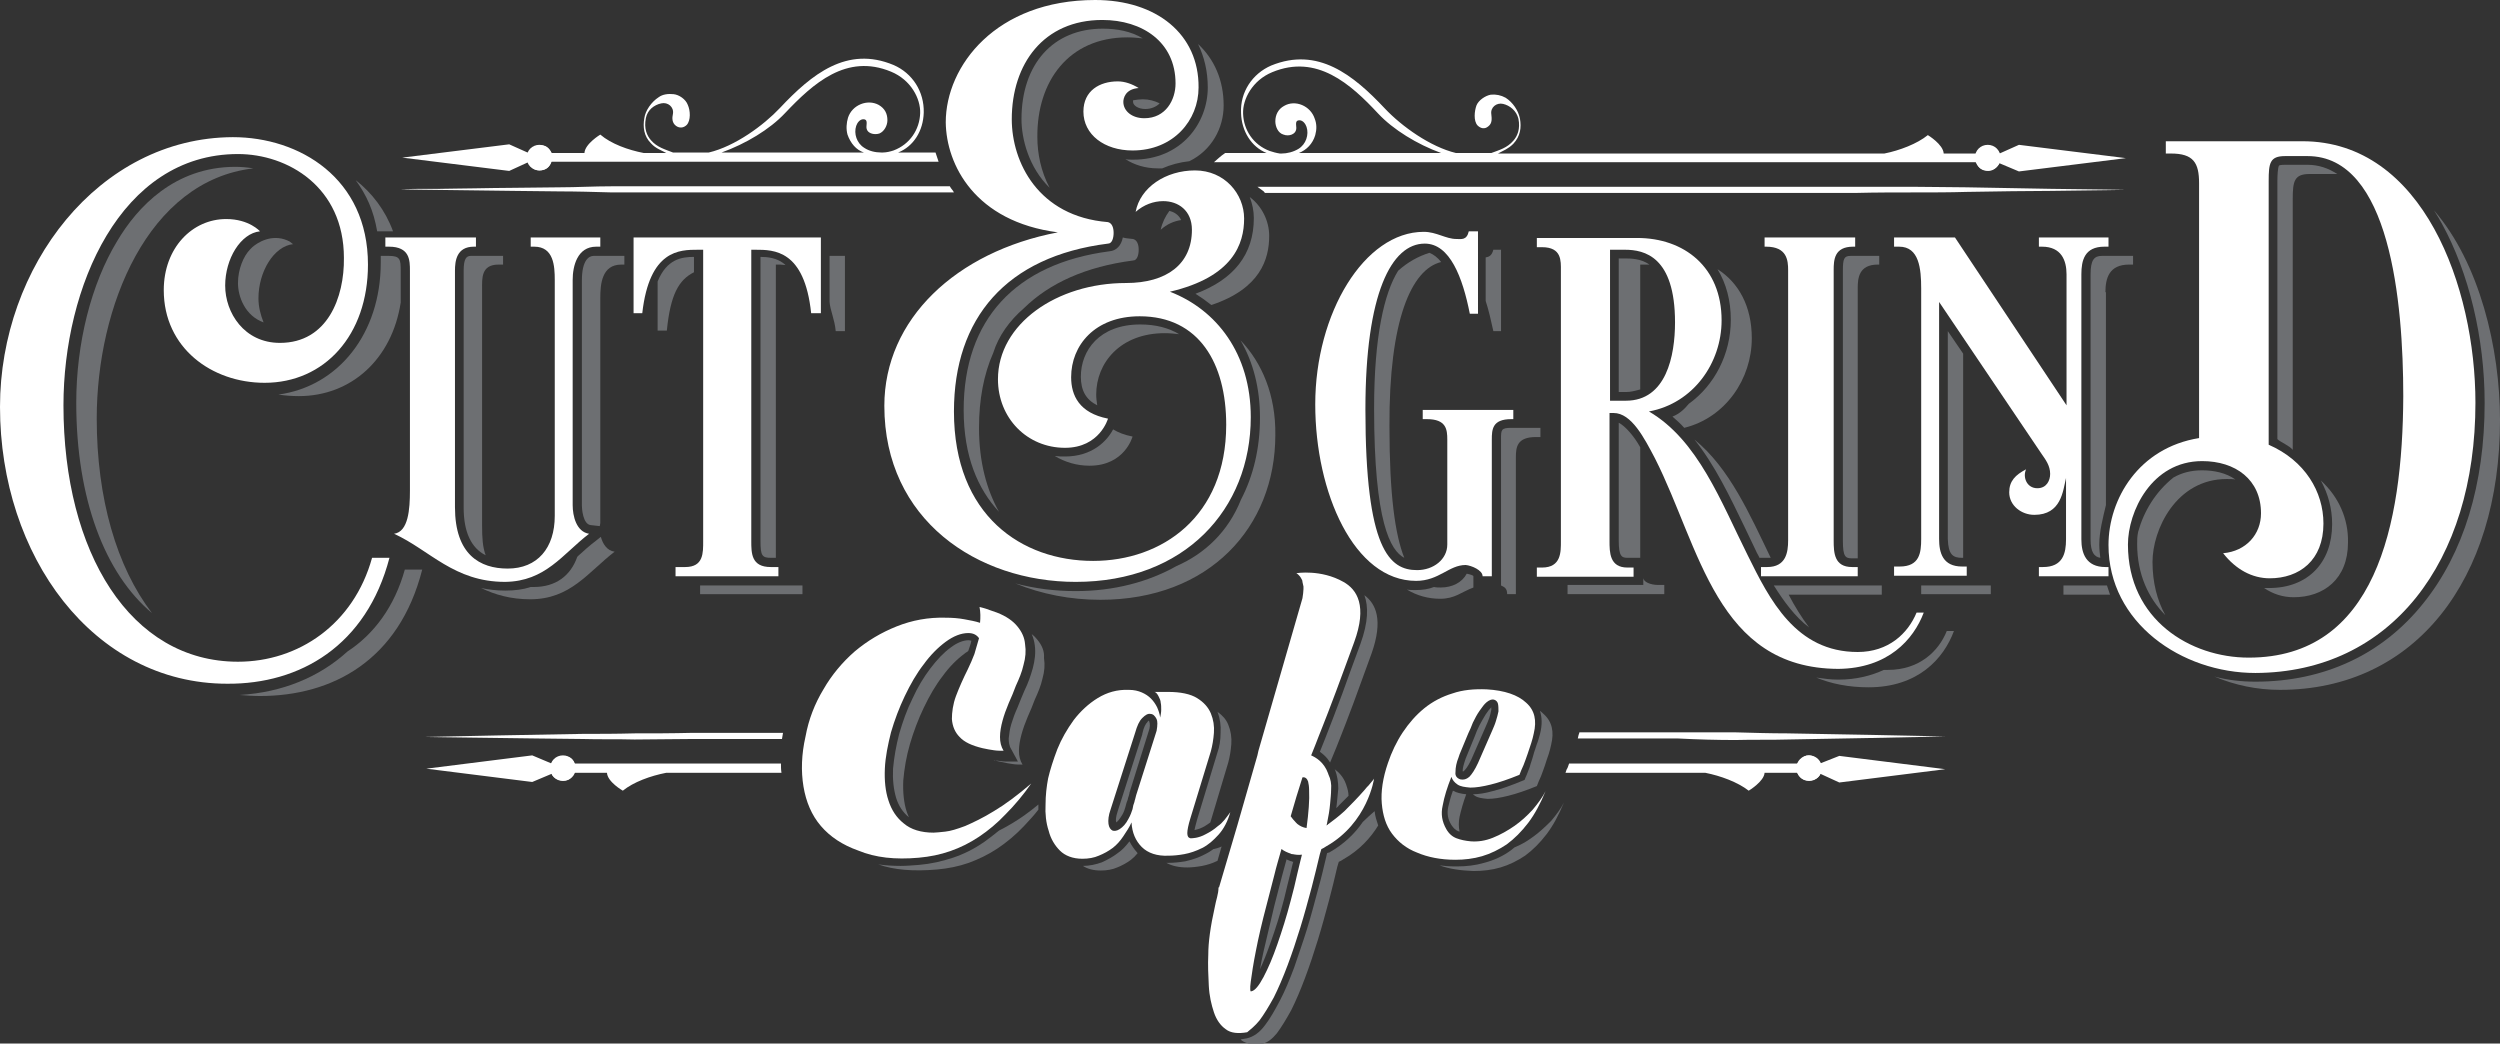 <?xml version="1.0" encoding="utf-8"?>
<!-- Generator: Adobe Illustrator 23.1.1, SVG Export Plug-In . SVG Version: 6.00 Build 0)  -->
<svg version="1.1" id="Layer_1" xmlns="http://www.w3.org/2000/svg" xmlns:xlink="http://www.w3.org/1999/xlink" x="0px" y="0px"
	 viewBox="0 0 488.5 203.9" style="enable-background:new 0 0 488.5 203.9;" xml:space="preserve">
<rect x="0" y="0" width="488.5" height="203.9" fill="#333333" stroke="none"/>
<style type="text/css">
	.Arched_x0020_Green{fill:url(#SVGID_1_);stroke:#FFFFFF;stroke-width:0.25;stroke-miterlimit:1;}
	.st0{fill:#6D6F72;}
	.st1{fill:#FFFFFF;}
</style>
<linearGradient id="SVGID_1_" gradientUnits="userSpaceOnUse" x1="-53.621" y1="406.333" x2="-52.913" y2="405.626">
	<stop  offset="0" style="stop-color:#2D9F35"/>
	<stop  offset="0.983" style="stop-color:#162913"/>
</linearGradient>
<g>
	<g>
		<path class="st0" d="M49.5,32.9c-1.2-0.2-2.4-0.3-3.5-0.3c-11.9,0-19.2,7.9-23.1,14.5c-5.1,8.4-8,20-8,31.6
			c0,18.8,5.6,33.4,14.8,41.1c-6.9-9-10.8-22.4-10.8-38C18.9,59.9,28.9,35.3,49.5,32.9z"/>
		<path class="st0" d="M67.9,127.3c-5.5,5-12.7,8-21.1,8.5c1.3,0.1,2.7,0.2,4,0.2c14.2,0,27.2-7,31.7-24.7h-3.4
			C77.1,118.5,73.1,123.9,67.9,127.3z"/>
		<path class="st0" d="M56.6,47.2c-0.1-0.1-0.3-0.1-0.4-0.2c-3.2-1.4-6,0.5-6.9,1.3c-0.1,0.1-0.1,0.1-0.2,0.2
			c-0.1,0.1-0.2,0.2-0.2,0.2h0c-1.3,1.3-2.4,3.9-2.4,6.6c0,2.7,1.4,6.4,5,7.7c-0.6-1.5-1-3.1-1-4.7c0-5.2,3-10.2,6.8-10.6
			C57.2,47.7,57,47.5,56.6,47.2L56.6,47.2C56.6,47.2,56.6,47.2,56.6,47.2z"/>
		<path class="st1" d="M76.1,109h-3.4c-3.6,13-14.4,20.3-26.2,20.3c-21,0-34.1-21.3-34.1-50.1c0-23,11.1-49.1,34.1-49.1
			c9.7,0,20.7,6.4,20.7,20.3C67.3,58.1,64,67,54.7,67C47.7,67,44,61.1,44,55.8c0-5.2,3-10.2,6.8-10.6c0,0-2.1-2.4-6.6-2.4
			c-6.6,0-12.2,5.6-12.2,13.9c0,11.3,9.4,18.1,19.7,18.1c11.7,0,20.2-9.3,20.2-23.1c0-16.9-13.4-24.9-26.4-24.9
			C19.3,26.9,0,52.1,0,79.5c0,29.1,18.2,54.1,44.4,54.1C58.6,133.7,71.6,126.2,76.1,109z"/>
		<path class="st1" d="M115.1,104.3c-2.5-0.4-3.2-3.5-3.2-5.6v-44c0-2.7,0.9-6.5,4.6-6.5h0.8v-1.8h-13.6v1.8h0.7c3.8,0,4,3.8,4,6.5
			v46.1c0,6.3-3.4,10.3-9.2,10.3c-5.4,0-10.3-2.7-10.3-12V52.9c0-1.9,0.3-4.7,3.7-4.7h0.4v-1.8H75.3v1.8H76c4.1,0,4.1,2.7,4.1,4.7
			v43c0,3.6-0.3,8-3.1,8.4c7,3.2,11.7,9.4,21.7,9.4C106.6,113.6,109.9,108.3,115.1,104.3z"/>
		<path class="st0" d="M76.8,45.2c-1.5-4.1-4.1-7.5-7.3-10c2.1,2.9,3.5,5.9,4.2,10H76.8z"/>
		<path class="st0" d="M54.4,77.1c1.3,0.2,2.7,0.3,4,0.3c10.2,0,18.2-7.2,19.9-18.3v-6.2c0-2.2-0.1-2.9-2.3-2.9h-1.6
			c0,0,0,0.9,0,1.3C74.4,65.2,66.1,75.5,54.4,77.1z"/>
		<path class="st1" d="M160.4,61.2V46.4h-36.6v14.8h1.7c1.4-12.4,7.3-12.4,10.9-12.4h1v56.9c0,2.3,0.1,5.1-3.5,5.1H132v1.8h20.1
			v-1.8h-1.5c-3.8,0-3.8-2.7-3.8-5.1V48.8h0.8c3.6,0,9.6,0,10.9,12.4H160.4z"/>
		<path class="st0" d="M97.4,51.7h0.9V50h-6.3c-0.9,0-1.4,0.6-1.4,2.9v46.3c0,4.8,1.5,7.9,4.3,9.3c-0.6-1.6-0.7-3.5-0.7-5.8V56.4
			C94.2,54.4,94,51.7,97.4,51.7z"/>
		<path class="st0" d="M122,51.7V50H116c-0.9,0-2.3,0.8-2.3,4.8v44c0,0.6,0.2,3.6,1.7,3.8l1.8,0.2c0-0.2,0.1-0.4,0.1-0.6v-44
			c0-2.7,0.3-6.5,4.1-6.5H122z"/>
		<path class="st0" d="M120.1,107.8c-1.5-0.2-2.3-1.5-2.7-2.9l-1,0.8c-1.2,0.9-2.3,1.9-3.4,2.9c-0.1,0.1-0.1,0.1-0.2,0.2
			c-1.3,3.7-4.2,5.9-8.5,5.9c-0.2,0-0.4,0-0.6,0c-1.5,0.5-3.1,0.7-5,0.7c-1.7,0-3.3-0.2-4.7-0.5c2.7,1.3,5.8,2.2,9.6,2.2
			C111.5,117.1,114.9,111.8,120.1,107.8z"/>
		<path class="st0" d="M163.3,64.7h1.8V50h-3V59C162.2,60.6,163.1,62.4,163.3,64.7z"/>
		<path class="st0" d="M148.6,105.7c0,2.9,0.3,3.3,2.1,3.3h0.9V51.7h0.9c0.3,0,0.7,0.1,1,0.1c-1.6-1.5-3.7-1.6-4.9-1.6V105.7z"/>
		<path class="st0" d="M135.6,53.2v-3c-2.4,0-5.3,0.4-7.1,4.8v9.6h1.8C131,57.6,132.6,54.7,135.6,53.2z"/>
		<polygon class="st0" points="136.8,116.1 156.8,116.1 156.8,114.4 155.4,114.4 153.9,114.4 136.8,114.4 		"/>
		<path class="st1" d="M206.7,45.4c-19.9,3.8-33.9,17-33.9,33.9c0,22.3,18.2,34.4,37.4,34.4c21.3,0,34.2-14.2,34.2-32.2
			c0-12.4-6.7-21-15.8-24.5c12.4-2.9,14.5-9.4,14.5-14.3c0-4.8-3.8-9.4-9.6-9.4c-5.7,0-10.7,3.3-11.6,8.1c1.6-1.4,3.5-2.1,5.4-2.1
			c2.9,0,5.6,1.8,5.6,5.6c0,6.7-4.9,10.4-12.9,10.4c-13.5,0-25,8-25,18.8c0,7.6,5.7,13.4,13.1,13.4c6.8,0,8.4-5.7,8.4-5.7
			c-5.6-1.1-7.2-4.5-7.2-8.1c0-6.2,4.6-11.9,13.4-11.9c11.6,0,16.9,9.2,16.9,21.2c0,18-12.6,26.6-26,26.6
			c-13.9,0-27.2-8.8-27.2-29.2c0-18.2,10.2-30.3,30.1-32.8c0.8,0,1.1-1.1,1.1-2.1c0-1-0.3-1.9-1.1-2.1
			c-13.7-1.1-18.8-11.8-18.8-20.1c0-10.8,6.2-19.4,17.7-19.4c7.8,0,14.3,4.3,14.3,12.4c0,3.2-1.9,6.8-6.1,6.8
			c-2.4,0-4.1-1.4-4.1-3.2c0-0.6,0.3-2.5,3-2.7c-1.3-0.8-2.7-1.3-4.1-1.3c-3.5,0-6.7,1.8-6.7,5.9c0,4.5,4.1,7.6,9.6,7.6
			c8,0,12.9-5.9,12.9-12.3C234.3,6.7,226,0,214,0c-19.4,0-29.2,12.9-29.2,23.9C184.9,32.2,190.5,43.3,206.7,45.4z"/>
		<path class="st1" d="M289.7,112.6h1.8V85.9c0-2,0.1-4,3.8-4h0.4v-1.8h-17.7v1.8h0.8c3.8,0,4,2,4,4v20.5c0,2.9-2.7,5-5.9,5
			c-5.4,0-10.1-4-10.1-31.4c0-22.7,5.1-32.4,11.6-32.4c4.9,0,7.4,6.6,8.8,13.7h1.6V45.2H287c-0.4,1.8-1.5,1.5-2.4,1.5
			c-2.1,0-3.9-1.4-6.4-1.4C266.6,45.3,257,61.2,257,79c0,17.3,7.6,34.5,19.7,34.5c4.5,0,6.4-3.1,9.7-3.1
			C287.5,110.5,289.7,111.4,289.7,112.6z"/>
		<path class="st1" d="M375.9,119.7h-1.4c-1.7,4.1-5.5,7.7-11.5,7.7c-12.1,0-17.2-10.2-21.5-18.9c-5.2-10.4-9.7-22.5-19.3-28.1
			c8.7-1.6,14.2-9.5,14.2-17.8c0-10.4-7.3-16.1-16.5-16.1h-19.6v1.8h1c3.9,0,3.7,2.7,3.7,4.6v52.8c0,2.1,0.1,5.2-3.7,5.2h-1v1.8
			h18.9v-1.8h-1.2c-3.5,0-3.5-3-3.5-5.2v-25h0.8c3.5,0,6,4.9,8.1,8.9c8.8,17.4,12,41,35.8,41.1C368.9,130.6,373.9,125,375.9,119.7z
			 M317.7,78.3h-3.1V48.8h2.9c3.8,0,9.8,1.3,9.8,14.2C327.3,69.5,325.6,78.3,317.7,78.3z"/>
		<path class="st1" d="M344.7,48.2h0.4c4.1,0,4.3,2.7,4.3,4.6v52.8c0,2.3-0.4,5.2-4.1,5.2h-1.2v1.8H363v-1.8h-1.1
			c-3.5,0-3.6-2.8-3.6-5.2V52.8c0-2,0.1-4.6,3.8-4.6h0.4v-1.8h-17.7V48.2z"/>
		<path class="st1" d="M399.2,110.8h-0.8v1.8H412v-1.8h-0.6c-3.8,0-4.7-2.7-4.7-5.4V53.6c0-2.7,0.6-5.4,4.5-5.4h0.8v-1.8h-13.6v1.8
			h0.6c3.8,0,4.8,2.7,4.8,5.4v25.6l-21.8-32.8h-11.9v1.8h1c3.9,0,4.3,4.3,4.3,8.2v48.9c0,2.7-0.3,5.4-4.2,5.4h-1.1v1.8h14.2v-1.8
			h-0.9c-3.8,0-4.5-2.7-4.5-5.4V59l20.1,29.8c0.7,1,1.6,2.2,1.6,3.8c0,1.3-0.7,2.8-2.5,2.8c-2.1,0-2.9-2.2-2.2-3.7
			c-2.1,1.1-3.3,2.3-3.3,4.5c0,2.6,2.4,4.4,4.9,4.4c5.3,0,5.6-4.7,6.2-7.2v12C403.7,108.1,403.1,110.8,399.2,110.8z"/>
		<path class="st1" d="M483.7,78.7c0-22.5-10.2-51.1-33.8-51.1h-26.7v2.4h1c4.4,0,5.5,1.8,5.5,5.8v49.8
			c-11.8,1.9-17.7,11.9-17.7,20.9c0,15.2,14.3,25,28.7,25C467.1,131.4,483.7,109.9,483.7,78.7z M415.8,106.4
			c0-6.4,4.6-16.3,14.5-16.3c6.5,0,11.5,3.6,11.5,10.2c0,4.1-2.9,7.4-7.4,7.8c2.5,3.2,5.7,4.9,9.1,4.9c5.8,0,10.5-3.5,10.5-10.7
			c0-6.2-3.6-12.3-10.7-15.4V35.4c0-3.5,0.2-4.9,3.2-4.9h4.4c16.1,0,18.7,28.5,18.7,46.9c-0.1,25.4-5.5,51.1-30.2,51.1
			C428,128.5,415.8,121.1,415.8,106.4z"/>
		<path class="st1" d="M374,37.6c3.6,0,7,0,10.2-0.1c6.4-0.1,12-0.2,16.6-0.2c9.2-0.1,14.5-0.2,14.5-0.2s-5.3-0.1-14.5-0.2
			c-4.6-0.1-10.2-0.2-16.6-0.3c-3.2,0-6.6-0.1-10.2-0.1c-3.6,0-7.4,0-11.3,0c-31.6,0-73.7,0-115.9,0c-0.4,0-0.7,0-1.1,0l1.1,0.8
			c0.2,0.1,0.3,0.4,0.4,0.4c42,0,83.9,0,115.4,0C366.6,37.6,370.4,37.6,374,37.6z"/>
		<path class="st0" d="M233.6,57.4c1.1,0.7,2.1,1.4,3.1,2.2c9.6-3.2,11.3-9,11.3-13.5c0-2.9-1.4-5.8-3.8-7.6
			c0.5,1.3,0.8,2.7,0.8,4.1C245,49.7,241.1,54.6,233.6,57.4z"/>
		<path class="st0" d="M200.1,60.2c5-4.9,12.1-8.1,21.3-9.3c0.8,0,1.1-1.1,1.1-2.1c0-1-0.3-1.9-1.1-2.1c-0.7-0.1-1.4-0.1-2-0.3
			c-0.3,1.6-1.3,2.6-2.6,2.7c-18.4,2.4-28.5,13.4-28.5,31c0,9.1,2.8,15.5,6.9,19.9c-2.4-4.3-3.9-9.7-3.9-16.4
			c0-5.5,0.9-10.4,2.8-14.7C195.1,65.7,197.2,62.7,200.1,60.2z"/>
		<path class="st0" d="M208.1,89.2c-0.7,0-1.3,0-2-0.1c2,1.2,4.3,1.9,6.8,1.9c6.9,0,8.4-5.7,8.4-5.7c-1.6-0.3-2.8-0.8-3.8-1.4
			C216.3,86.2,213.4,89.2,208.1,89.2z"/>
		<path class="st0" d="M221.4,19.9c0,0.7,1,1.4,2.4,1.4c1.2,0,2.2-0.5,2.8-1.1c-1-0.5-2.1-0.8-3.3-0.8c-0.6,0-1.3,0.1-1.9,0.2
			C221.4,19.7,221.4,19.8,221.4,19.9z"/>
		<path class="st0" d="M242.4,66.5c2.5,4.3,3.8,9.4,3.8,15.1c0,6-1.3,11.4-3.7,16c-2.5,6.3-7.1,10.6-12.6,13
			c-5.5,3.1-12.2,4.9-19.7,4.9c-4.1,0-8-0.5-11.8-1.5c5.1,2.1,10.8,3.2,16.6,3.2c21.3,0,34.2-14.2,34.2-32.2
			C249.3,77.2,246.6,70.9,242.4,66.5z"/>
		<path class="st0" d="M228.5,41.2c-0.8,1.1-1.4,2.3-1.7,3.7c1.2-1.1,2.6-1.7,4-1.9C230.3,41.9,229.3,41.4,228.5,41.2z"/>
		<path class="st0" d="M221.4,31.2c-0.5,0-1,0-1.5-0.1c1.7,1.1,3.9,1.8,6.3,1.8c0.3,0,0.6,0,0.9,0c1.6-0.7,3.4-1.2,5.3-1.4
			c4.3-2.1,6.7-6.4,6.7-10.9c0-4.9-1.8-9-5-12c1.2,2.5,1.9,5.3,1.9,8.5C236,24,230.9,31.2,221.4,31.2z"/>
		<path class="st0" d="M227.6,65.1c1,0,1.9,0.1,2.8,0.2c-2-1.2-4.5-1.9-7.6-1.9c-8,0-11.6,5.1-11.6,10.2c0,2.7,1,4.5,3.2,5.6
			c-0.1-0.7-0.2-1.4-0.2-2.1C214.2,70.9,218.9,65.1,227.6,65.1z"/>
		<path class="st0" d="M220.3,7.3c1,0,2,0.1,3,0.2c-2.3-1.4-5.1-1.9-7.8-1.9c-9.7,0-15.9,6.9-15.9,17.7c0,3.8,1.4,9.4,5.5,13.4
			c-1.7-3.2-2.4-6.7-2.4-9.9C202.6,15.9,208.8,7.3,220.3,7.3z"/>
		<path class="st0" d="M293.3,48.8h-1.5c-0.3,1.2-0.9,1.4-1.5,1.5v8.5c0.6,1.8,1.1,4.1,1.5,5.9h1.5V48.8z"/>
		<path class="st0" d="M281.6,51.2c-0.7-0.9-1.5-1.5-2.3-1.8c-2.2,0.7-4.2,1.8-6.1,3.5c-2.7,4.3-4.7,12.8-4.7,26.9
			c0,22.3,3.2,27.8,5.9,29.2c-1.8-4.5-2.9-12.3-2.9-25.7C271.4,62.5,275.8,52.6,281.6,51.2z"/>
		<path class="st0" d="M316.3,82.6v23c0,3.2,0.6,3.4,1.8,3.4h2.4V87.4C319.3,85.2,317.5,83.2,316.3,82.6z"/>
		<path class="st0" d="M335.6,52.6c1.7,2.8,2.6,6.1,2.6,9.9c0,6.7-3.2,12.8-8.2,16.4c-0.9,1.1-1.9,2-3.2,2.5
			c0.8,0.7,1.6,1.4,2.3,2.2c8.1-2,13.2-9.6,13.2-17.5C342.3,59.8,339.7,55.2,335.6,52.6z"/>
		<path class="st0" d="M316.3,50.6v26h1.4c1,0,1.6-0.2,2.8-0.5V51.7h1.8c-1.7-1.2-3.7-1.2-4.9-1.2H316.3z"/>
		<path class="st0" d="M368.9,130.9c-0.3,0-0.5,0-0.8,0c-2.4,1.1-5.3,1.9-8.9,1.9h0c-1.5,0-2.9-0.2-4.3-0.4
			c2.9,1.2,6.3,1.9,10.2,1.9c9.7,0,14.7-5.6,16.7-11h-1.4C378.8,127.3,375,130.9,368.9,130.9z"/>
		<path class="st0" d="M331.1,85.9c4,5,6.9,11.1,9.8,17.1c0.7,1.5,1.5,3.1,2.2,4.6c0.2,0.5,0.5,0.9,0.7,1.4h1.5c0.3,0,0.5,0,0.7,0
			C341.9,100.5,337.9,91.4,331.1,85.9z"/>
		<path class="st0" d="M306.3,116.1h18.9v-1.8H324c-1.5,0-2.9-0.6-2.9-1.4v1.4h-14.8V116.1z"/>
		<path class="st0" d="M366.9,51.7h0.3V50h-5.6c-1.3,0-1.5,0.6-1.5,2.9v52.8c0,3.1,0.5,3.4,1.8,3.4h1.1V56.3
			C363,54.4,363.2,51.7,366.9,51.7z"/>
		<path class="st0" d="M411.4,57.1c0-2.7,0.7-5.4,4.6-5.4h0.8V50h-6.1c-1.5,0-2.2,0.8-2.2,3.6v51.8c0,2.5,0.7,3.4,1.9,3.6
			c-0.1-0.8-0.2-1.7-0.2-2.6c0-2.5,0.7-5.2,1.3-7.7V57.1z"/>
		<path class="st0" d="M403.2,114.4v1.8h9.1c-0.2-0.6-0.4-1.2-0.6-1.8H403.2z"/>
		<path class="st0" d="M383.4,109h0.2c0,0,0-0.1,0-0.2V69.1l-3-4.4v40.6C380.7,108.4,381.6,109,383.4,109z"/>
		<path class="st0" d="M453.5,93.9c1.4,2.6,2.2,5.4,2.2,8.5c0,7.6-4.8,12.5-12.3,12.5c-0.3,0-0.6,0-1,0c1.8,1.2,3.7,1.8,5.8,1.8
			c5.8,0,10.6-3.5,10.6-10.7C458.9,101.4,457,97.1,453.5,93.9z"/>
		<path class="st0" d="M435.1,93.6c0.6,0,1.2,0,1.7,0.1c-1.8-1.3-4.2-1.8-6.5-1.8c-2.2,0-4,0.5-5.6,1.4c-3.5,2.8-5.8,6.6-6.9,10.6
			c-0.2,0.9-0.2,1.7-0.2,2.4c0,5.9,2.2,10.6,5.5,13.9c-1.6-2.9-2.5-6.4-2.5-10.4C420.6,103.5,425.2,93.6,435.1,93.6z"/>
		<path class="st0" d="M456.7,34c-1.7-1.1-3.6-1.8-5.8-1.8h-4.4c-0.9,0-1.2,0.1-1.2,0.2c-0.2,0.3-0.3,1.8-0.3,3v50.4
			c0.6,0.6,2.4,1.3,3,2.1v-49c0-3.5,0.3-4.9,3.3-4.9h4.4C456.1,34,456.4,34,456.7,34z"/>
		<path class="st0" d="M475.6,41.1c0.6,0.9,1.1,1.8,1.6,2.7c5.2,9.5,8.3,22.2,8.3,34.9c0,15.9-4.1,29.4-12,39.2
			c-8,10-19.4,15.3-32.8,15.3c-2.7,0-5.4-0.3-8-1c4,1.7,8.4,2.6,12.8,2.6c26.4,0,43-21.5,43-52.7C488.5,68,484.5,51.4,475.6,41.1z"
			/>
		<polygon class="st0" points="386,114.4 375.4,114.4 375.4,116.1 389,116.1 389,114.4 388.2,114.4 		"/>
		<path class="st0" d="M364.7,114.4l-16.1,0c0,0,0,0,0,0h-2c1.9,3,4.1,6.1,6.9,8.2c-1.5-2-2.8-4.1-4-6.4h18.2v-1.8h-1H364.7z"/>
		<path class="st0" d="M281.5,114.8c-0.4,0-0.9,0-1.3-0.1c-1,0.4-2.2,0.6-3.6,0.6c-0.6,0-1.2,0-1.7-0.1c2,1.2,4.2,1.8,6.5,1.8
			c2.9,0,4.1-1.3,6.5-2.2v-0.5v-1.7c0-0.2-0.8-0.4-1.3-0.5C285.7,113.8,283.8,114.8,281.5,114.8z"/>
		<path class="st0" d="M300.1,85.4h0.9v-1.8h-3.6h-2.1c-2,0-2,0.4-2,2.2v23.6v4.9v0.1c0.6,0.3,1.2,0.5,1.2,1.7h1.7V89.4
			C296.2,87.4,296.4,85.4,300.1,85.4z"/>
		<path class="st1" d="M237.2,31.7h149h0c0.3,1.2,1.2,1.7,2.3,1.7c1,0,1.8-0.7,2.2-1.5l3.8,1.6l20.9-2.6l-20.9-2.6l-3.8,1.7
			c-0.4-0.9-1.2-1.5-2.2-1.5c-1,0-1.6,0.4-2.1,1.5h-0.1h-6.5c-0.1-1.8-3.1-3.6-3.1-3.6c-2.1,1.7-5.5,3-8.5,3.6h-73.4h-2.1
			c1.1-0.6,2-0.9,3-1.9c1.4-1.5,1.6-3.2,1.3-4.9c-0.3-1.6-1.4-3.2-2.8-4.1c-0.9-0.5-1.9-0.7-2.9-0.6c-1.1,0.2-2.4,1.1-2.8,2.1
			c-0.4,1.1-0.6,3,0.2,3.9c0.6,0.6,1.4,0.8,2.1,0.2c0.8-0.6,0.7-1.5,0.6-2.4c-0.2-1.3,1-2.3,2.3-2c1.3,0.3,2.6,1.3,3,2.9
			c0.4,2-0.2,3.4-1,4.3c-1.2,1.4-2.7,1.8-4.3,2.4h-3.9h-3c-5-1.2-10.6-5.2-13.9-8.7c-6.2-6.6-13.1-12.1-22.2-8.4
			c-3.7,1.6-6.1,5.2-5.9,9.3c0.1,3.5,2,6.6,5,7.8h-8.1C238.5,30.5,237.9,31.1,237.2,31.7z M248.1,29.5c-3.2-1.2-5.1-4.1-5.2-7.3
			c-0.1-2.8,1.8-6.5,5.7-8.1c8.7-3.6,15.3,2.3,20.7,8.1c2.9,3.1,7.6,6,12.3,7.7h-27.8c1.5-0.6,2.7-1.8,3.2-3.5
			c0.3-1.1,0.3-2.2-0.1-3.2c-0.8-2.5-3.8-3.8-6-2.5c-1.1,0.6-1.7,1.7-1.7,3c0,1,0.5,2.3,1.6,2.6c1,0.4,2.5,0,2.5-1.3
			c0-0.6-0.3-1.5,0.6-1.5c0.7,0,1.2,0.7,1.4,1.3c0.5,1.5-0.1,3.4-1.6,4.3c-1,0.6-2.2,0.9-3.3,0.9h-0.2h-0.1
			C249.4,29.9,248.7,29.7,248.1,29.5z"/>
		<path class="st1" d="M109.4,37.4c3.2,0,6.6,0.1,10.2,0.2c3.6,0,7.4,0,11.3,0c16.2,0,35.2,0,55.5,0c-0.3-0.6-0.5-0.6-0.8-1.2
			c-20,0-38.7,0-54.7,0c-4,0-7.7,0-11.3,0c-3.6,0-7,0.2-10.2,0.2c-6.4,0.1-12,0.1-16.6,0.2c-2.6,0-5,0.1-6.9,0.1l0.1,0l-3.3,0
			c-2.8,0-4.4,0.1-4.4,0.1s5.3,0.1,14.5,0.2C97.4,37.3,102.9,37.3,109.4,37.4z"/>
		<path class="st1" d="M103.2,31.7c0.4,0.9,1.2,1.6,2.2,1.6c1.1,0,2-0.5,2.3-1.7h0h75.7c-0.2-0.6-0.4-1.2-0.6-1.8h-6.1h-1.2
			c3-1.2,4.9-4.2,5-7.8c0.1-4.1-2.2-7.7-5.9-9.3c-9.1-3.8-16,1.8-22.2,8.4c-3.2,3.4-8.8,7.5-13.9,8.7h-6.3h-0.7
			c-1.5-0.6-3.1-1-4.3-2.4c-0.8-0.9-1.4-2.3-1-4.3c0.3-1.6,1.6-2.6,3-2.9c1.3-0.3,2.5,0.7,2.3,2c-0.2,0.9-0.2,1.8,0.6,2.4
			c0.7,0.5,1.5,0.4,2.1-0.2c0.8-0.9,0.7-2.8,0.2-3.9c-0.4-1.1-1.7-2-2.8-2.1c-1-0.1-2.1,0-2.9,0.6c-1.4,0.9-2.6,2.6-2.8,4.1
			c-0.3,1.7-0.1,3.5,1.3,4.9c0.9,1,1.9,1.3,3,1.9h-4.4c-3.1-0.6-6.4-1.8-8.5-3.6c0,0-3,1.8-3.1,3.6h-6.3h-0.1
			c-0.6-1.2-1.3-1.5-2.2-1.5c-1,0-1.9,0.6-2.3,1.5l-3.8-1.7l-20.9,2.6l20.9,2.6L103.2,31.7z M153.4,22.1c5.5-5.8,12-11.7,20.7-8.1
			c3.9,1.6,5.8,5.3,5.7,8.1c-0.1,3.2-2,6.1-5.2,7.3c-0.6,0.2-1.4,0.4-2.1,0.4h-0.3c-1.2,0-2.4-0.3-3.3-0.9c-1.5-0.9-2.1-2.8-1.6-4.3
			c0.2-0.6,0.7-1.3,1.4-1.3c0.9,0,0.6,0.9,0.6,1.5c0,1.3,1.5,1.6,2.5,1.3c1-0.4,1.6-1.6,1.6-2.6c0-1.3-0.5-2.3-1.7-3
			c-2.2-1.2-5.2,0-6,2.5c-0.3,1-0.4,2.2-0.1,3.3c0.6,1.7,1.7,3,3.2,3.5h-27.8C145.7,28.1,150.4,25.3,153.4,22.1z"/>
		<path class="st1" d="M179.5,167.6c2.2-0.2,4.2-0.6,6.2-1.3c2-0.7,3.8-1.6,5.6-2.8c1.8-1.2,3.6-2.7,5.2-4.4c1.7-1.7,3.4-3.7,5-6
			c-2.7,2.3-5.1,4.1-7.3,5.4c-2.1,1.3-4,2.2-5.6,2.9c-1.6,0.6-2.9,1-3.9,1.1c-1,0.1-1.8,0.2-2.3,0.2c-2.4,0-4.4-0.6-5.8-1.8
			c-1.4-1.1-2.4-2.6-3-4.5c-0.6-1.8-0.8-3.9-0.7-6.2c0.1-2.3,0.6-4.7,1.2-7.1c0.7-2.4,1.6-4.8,2.7-7.1c1.1-2.3,2.3-4.4,3.7-6.2
			c1.3-1.8,2.8-3.3,4.3-4.4c1.5-1.1,3-1.7,4.4-1.7c0.9,0,1.6,0.3,2.1,1c-0.3,1-0.6,2.1-0.9,3.1c-0.4,1-0.8,2-1.3,3
			c-0.9,1.8-1.7,3.6-2.3,5.2c-0.6,1.6-0.8,3.2-0.8,4.5c0.1,1.4,0.6,2.6,1.5,3.5c0.9,1,2.4,1.7,4.5,2.2c0.8,0.2,1.6,0.3,2.2,0.4
			c0.6,0.1,1.3,0.1,1.9,0.1c-0.5-0.8-0.7-1.7-0.7-2.7c0-1,0.2-2.1,0.5-3.2c0.3-1.1,0.7-2.2,1.2-3.4c0.5-1.1,1-2.3,1.4-3.4
			c0.6-1.3,1.2-2.7,1.5-4.1c0.4-1.4,0.5-2.7,0.3-4c-0.1-1.3-0.6-2.4-1.5-3.5c-0.9-1.1-2.2-2-4-2.7c-0.8-0.3-1.5-0.5-2-0.7
			c-0.6-0.2-1-0.3-1.4-0.4c0.2,1,0.2,2.1,0.1,3.1c-0.9-0.3-2-0.5-3.1-0.7c-1.1-0.2-2.3-0.3-3.6-0.3c-3.4-0.1-6.6,0.5-9.6,1.7
			c-3,1.2-5.7,2.8-8.2,4.9c-2.4,2.1-4.5,4.6-6.1,7.4c-1.7,2.8-2.9,5.9-3.5,9.2c-0.8,3.5-0.9,6.8-0.4,9.8c0.5,3,1.6,5.6,3.4,7.7
			c1.8,2.1,4.2,3.7,7.3,4.8C171.1,167.6,174.9,168,179.5,167.6z"/>
		<path class="st1" d="M231.4,166.9c1.1-0.2,2.3-0.6,3.5-1.2c1.2-0.6,2.2-1.5,3.2-2.6c1-1.1,1.8-2.6,2.3-4.4
			c-0.8,1.1-1.5,2.1-2.4,2.7c-0.8,0.7-1.6,1.2-2.4,1.6c-0.7,0.4-1.4,0.6-1.9,0.7c-0.5,0.1-0.9,0.1-1.1,0.1c-0.4-0.1-0.6-0.4-0.6-1
			c0-0.6,0.2-1.6,0.6-2.9l4-13.1c0.3-1.1,0.5-2.3,0.6-3.6c0.1-1.3-0.1-2.6-0.6-3.8c-0.5-1.2-1.4-2.2-2.7-3c-1.3-0.8-3.2-1.2-5.7-1.2
			h-2.7c0.4,0,0.7,0.5,0.9,0.9c0.2,0.4,0.4,0.8,0.4,1.2c0.1,0.4,0.1,0.9,0.1,1.4c0,0.5-0.1,1-0.2,1.5c-0.1-0.7-0.3-1.3-0.6-2
			c-0.3-0.6-0.7-1.2-1.2-1.7c-0.5-0.5-1.1-0.9-1.8-1.2c-0.7-0.3-1.5-0.5-2.5-0.5c-2.3-0.1-4.3,0.5-6.1,1.6c-1.8,1.1-3.4,2.6-4.7,4.3
			c-1.3,1.8-2.4,3.7-3.2,5.7c-0.8,2.1-1.4,4-1.8,5.7c-0.3,1.6-0.5,3.3-0.5,5.1c-0.1,1.8,0.1,3.6,0.6,5.1c0.4,1.6,1.2,2.9,2.2,3.9
			c1,1,2.5,1.6,4.4,1.6c1.2,0,2.3-0.2,3.2-0.6c1-0.4,1.9-0.9,2.7-1.5c0.8-0.6,1.5-1.4,2.1-2.3c0.6-0.9,1.2-1.8,1.6-2.7
			c0.1,2,0.8,3.6,2,4.8c1.2,1.2,3,1.8,5.2,1.7C229.3,167.2,230.3,167.1,231.4,166.9z M226,142.8l-4,12.6c-0.1,0.3-0.1,0.5-0.2,0.8
			c-0.1,0.2-0.1,0.5-0.2,0.7c-0.1,0.2-0.2,0.6-0.3,1.2c-0.2,0.6-0.4,1.2-0.8,1.9c-0.5,1-1.1,1.6-1.7,2c-0.6,0.4-1.1,0.4-1.4,0.3
			c-0.4-0.2-0.7-0.6-0.8-1.3c-0.1-0.7,0-1.7,0.4-2.8l4.8-15c0.4-1.4,0.8-2.3,1.4-2.9c0.6-0.6,1.1-0.9,1.6-0.8c0.5,0,0.9,0.4,1.2,1
			C226.2,140.9,226.2,141.7,226,142.8z"/>
		<path class="st1" d="M289.6,167.3c1.7-0.5,3.3-1.3,4.8-2.3c1.5-1.1,2.9-2.5,4.2-4.2c1.3-1.7,2.4-3.8,3.4-6.2
			c-0.6,1.2-1.5,2.4-2.5,3.6c-1.1,1.2-2.3,2.3-3.6,3.2c-1.3,0.9-2.7,1.7-4.2,2.3c-1.5,0.6-2.9,0.8-4.3,0.7c-1.1-0.1-2-0.3-2.8-0.6
			c-0.8-0.3-1.5-0.9-2-1.8c-0.8-1.4-1.1-2.9-0.7-4.6c0.3-1.7,0.9-3.6,1.7-5.6c0.2,0.6,0.6,1.1,1.2,1.5c0.6,0.4,1.4,0.5,2.5,0.6
			c1.1,0,2.4-0.2,4-0.6c1.6-0.4,3.4-1,5.6-1.9c0.2-0.6,0.5-1.2,0.8-1.9c0.3-0.7,0.5-1.4,0.8-2.2c0.2-0.7,0.5-1.4,0.7-2.1
			c0.2-0.7,0.4-1.3,0.5-1.9c0.6-2.5,0.2-4.5-1.5-6c-1.6-1.5-4.2-2.4-7.7-2.6c-2.4-0.1-4.7,0.1-6.7,0.8c-2,0.6-3.9,1.6-5.5,2.9
			c-1.6,1.3-3,2.9-4.2,4.7c-1.2,1.8-2.2,3.9-2.9,6c-1,2.9-1.4,5.6-1.2,7.9c0.2,2.3,0.8,4.3,2,5.9c1.2,1.6,2.8,2.9,4.9,3.7
			c2.1,0.9,4.6,1.4,7.5,1.4C286.1,168,287.9,167.8,289.6,167.3z M285,148c0-0.1,0.1-0.2,0.1-0.3c0-0.1,0.1-0.2,0.1-0.3l1.7-4.1
			c0.3-0.6,0.6-1.3,0.9-2.1c0.4-0.8,0.8-1.6,1.3-2.3c0.5-0.7,0.9-1.3,1.4-1.7c0.5-0.4,1-0.6,1.4-0.5c0.4,0.1,0.7,0.4,0.8,0.8
			c0.1,0.4,0.1,1,0.1,1.5c-0.1,0.6-0.3,1.2-0.5,1.9c-0.2,0.7-0.5,1.3-0.7,1.8l-2.8,6.4c-0.6,1.3-1.2,2.2-1.7,2.7
			c-0.6,0.5-1.1,0.6-1.7,0.5c-0.7-0.2-1.1-0.7-1-1.4C284.4,149.9,284.6,149,285,148z"/>
		<path class="st1" d="M246.1,199.4c0.9-1.2,1.8-2.7,2.8-4.5c0.9-1.8,1.8-3.9,2.7-6.3c0.9-2.4,1.7-4.8,2.5-7.4
			c0.8-2.6,1.5-5.2,2.2-7.8c0.6-2.3,1.1-4.4,1.6-6.5c0.1-0.3,0.2-0.7,0.3-1c0.3-0.1,0.6-0.3,0.9-0.5c8.2-4.6,9.4-13.3,9.4-13.3
			c0,0,0,0,0,0c0,0.1-0.1,0.1-0.1,0.2c-0.3,0.4-0.7,0.8-1,1.2c0,0-0.1,0.1-0.1,0.1c-0.1,0.1-0.1,0.1-0.2,0.2
			c-0.2,0.2-0.3,0.4-0.5,0.6c-1.4,1.6-2.7,2.9-3.9,4.1c-1.2,1.1-2.3,1.9-3.1,2.5c-0.1,0-0.1,0.1-0.1,0.1l0,0
			c-0.1,0.1-0.2,0.1-0.3,0.2l0.1-0.4c0.3-1.4,0.5-2.7,0.6-3.8c0.1-1.1,0.2-2,0.2-2.8c0.1-1.1-0.1-2.1-0.5-2.9c0-0.1-0.1-0.2-0.1-0.3
			c-0.8-2.2-2.4-3.1-3.3-3.5c0.5-1.2,1-2.5,1.5-3.8c0-0.1,0.9-2.1,3.4-8.8c0.9-2.5,2.1-5.6,3.5-9.5c2.6-7.1,0.6-10.3-2.1-11.8
			c-4.4-2.5-9.2-1.7-9.2-1.7s0.6,0.3,1,1.1c0.1,0.2,0.2,0.3,0.2,0.6c0.1,0.3,0.1,0.6,0.2,0.9c0,0.1,0,0.1,0,0.2c0,0.1,0,0.2,0,0.3
			c0,0.5-0.1,1.1-0.2,1.8l-8.6,29.8l-0.2,0.9l-3.9,13.6l-3.6,12.2l-0.1,0l0,0c0,1.3-0.5,2.5-0.7,3.7c-0.9,4-1.3,7.1-1.3,9.4
			c-0.1,2.1,0,4.1,0.1,6.1c0.1,2,0.5,3.7,1,5.2c0.5,1.5,1.3,2.6,2.3,3.3c1,0.8,2.5,0.9,4.2,0.6C244.3,201.2,245.2,200.5,246.1,199.4
			z M254.5,151.9c0.5-0.1,0.9,0.2,1.1,0.8c0.1,0.4,0.2,1,0.2,1.7c0.1,1.9-0.1,4.4-0.5,7.4c-0.7-0.1-1.3-0.4-1.8-0.8
			c-0.1-0.1-0.2-0.2-0.3-0.3c-0.4-0.4-0.7-0.8-1-1.2C252.9,157,253.7,154.4,254.5,151.9z M244.4,191.8c0.2-1.5,0.5-3.5,1-6
			c0.5-2.6,1.2-5.6,2.1-9c0.5-1.9,1-3.8,1.5-5.8c0.4-1.7,0.9-3.3,1.4-5.1c0.5,0.4,1.2,0.7,1.8,0.9c0.1,0.1,0.3,0.1,0.4,0.1
			c0.5,0.1,1.1,0.2,1.8,0.1c-0.1,0.4-0.2,0.8-0.3,1.2c-0.2,0.8-0.4,1.7-0.6,2.5c-0.4,1.8-0.8,3.5-1.3,5.3c-0.8,3.1-1.7,5.9-2.6,8.5
			c-0.9,2.6-1.8,4.7-2.7,6.4c-0.9,1.7-1.7,2.7-2.4,2.8C244.3,193.9,244.2,193.2,244.4,191.8z"/>
		<path class="st0" d="M202.7,125c-0.3-0.4-0.7-0.8-1.1-1.1c0.3,0.7,0.5,1.4,0.6,2.2c0.2,1.5,0,3-0.4,4.5c-0.4,1.4-0.9,2.9-1.6,4.3
			c-0.5,1.1-0.9,2.2-1.4,3.4c-0.5,1.1-0.9,2.2-1.2,3.2c-0.3,1-0.4,1.9-0.5,2.8c0,0.7,0.1,1.5,0.5,2.1l1.3,2.4h-2.5
			c-0.7,0-1.4-0.2-2.1-0.2c0,0-0.1-0.1-0.1-0.1c0.5,0.2,1,0.3,1.5,0.4c0.8,0.2,1.6,0.3,2.2,0.4c0.6,0.1,1.3,0.1,1.9,0.1
			c-0.5-0.8-0.7-1.7-0.7-2.7c0-1,0.2-2.1,0.5-3.2c0.3-1.1,0.7-2.2,1.2-3.4c0.5-1.1,1-2.3,1.4-3.4c0.6-1.3,1.2-2.7,1.5-4.1
			c0.4-1.4,0.5-2.7,0.3-4C204.1,127.2,203.6,126.1,202.7,125z"/>
		<path class="st0" d="M177.8,145.4c0.7-2.4,1.6-4.8,2.7-7.1c1.1-2.3,2.3-4.4,3.7-6.2c1.3-1.8,2.8-3.3,4.3-4.4
			c0.2-0.2,0.5-0.3,0.7-0.5c0.2-0.7,0.5-1.3,0.6-2c-0.1,0-0.3-0.1-0.5-0.1c-1.1,0-2.3,0.5-3.5,1.4c-1.4,1-2.7,2.4-4,4.1
			c-1.3,1.7-2.5,3.7-3.5,5.9c-1.1,2.2-1.9,4.5-2.6,6.9c-0.6,2.3-1,4.6-1.2,6.8c-0.1,2.1,0.1,4,0.6,5.7c0.5,1.6,1.3,2.8,2.5,3.8
			c0,0,0,0,0,0c-0.1-0.3-0.3-0.7-0.4-1c-0.6-1.8-0.8-3.9-0.7-6.2C176.7,150.2,177.1,147.8,177.8,145.4z"/>
		<path class="st0" d="M197.9,160.8c-1,0.6-1.9,1.1-2.7,1.5c-1,0.8-2,1.6-3,2.3c-1.9,1.3-3.9,2.3-6,3c-2.1,0.7-4.3,1.2-6.6,1.4
			c-1.3,0.1-2.5,0.2-3.6,0.2c-1.6,0-3-0.1-4.4-0.3c3.1,1.1,6.9,1.4,11.5,1c2.2-0.2,4.2-0.6,6.2-1.3c1.9-0.7,3.8-1.6,5.6-2.8
			c1.8-1.2,3.6-2.7,5.2-4.4c0.9-1,1.9-2,2.8-3.2c0-0.3,0-0.6,0-1C201.1,158.7,199.4,159.9,197.9,160.8z"/>
		<path class="st0" d="M238.7,165.4c-0.6,0.3-1.1,0.4-1.5,0.5c0,0-0.1,0-0.1,0c-0.5,0.4-1,0.7-1.6,1c-1.3,0.7-2.6,1.1-3.9,1.4
			c-1.2,0.2-2.3,0.3-3.2,0.3l-0.2,0c-0.1,0-0.2,0-0.3,0c1.1,0.6,2.4,0.9,4.1,0.9c0.8,0,1.8-0.1,2.9-0.3c1-0.2,2-0.5,3-1L238.7,165.4
			z"/>
		<path class="st0" d="M220.7,164.4c-0.7,0.9-1.4,1.7-2.3,2.3c-0.9,0.7-2,1.3-3.1,1.8c-1.1,0.4-2.4,0.7-3.7,0.7
			c0.9,0.6,2.1,0.9,3.5,0.9c1.2,0,2.3-0.2,3.2-0.6c1-0.4,1.9-0.9,2.7-1.5c0.5-0.4,0.9-0.8,1.3-1.3c0,0-0.1-0.1-0.1-0.1
			C221.6,165.9,221.1,165.2,220.7,164.4z"/>
		<path class="st0" d="M224.5,140.8c-0.1,0.1-0.2,0.1-0.3,0.3c-0.3,0.3-0.7,0.9-1,2.3l0,0.1l-4.8,15c-0.4,1.2-0.4,1.9-0.3,2.1
			c0,0.1,0,0.1,0,0.1c0,0,0,0,0,0c0.2-0.1,0.6-0.5,1.2-1.5c0.3-0.5,0.5-1.1,0.6-1.5c0.2-0.8,0.3-1.1,0.4-1.3
			c0.1-0.2,0.1-0.5,0.2-0.7c0.1-0.2,0.1-0.4,0.2-0.7l0-0.1l3.9-12.5C224.8,141.5,224.6,141.1,224.5,140.8
			C224.5,140.8,224.5,140.8,224.5,140.8z"/>
		<path class="st0" d="M237.9,147l-4,13.2c-0.3,1-0.4,1.6-0.5,2c0.4-0.1,0.9-0.2,1.5-0.5c0.5-0.2,1-0.6,1.6-1l3.5-11.7
			c0.3-1.1,0.5-2.3,0.6-3.6c0.1-1.3-0.1-2.6-0.6-3.8c-0.4-1-1.1-1.8-2.1-2.5c0.5,1.3,0.7,2.7,0.6,4.1
			C238.5,144.6,238.3,145.9,237.9,147z"/>
		<path class="st0" d="M286.5,155.2c-1-0.1-1.9-0.3-2.6-0.7c-0.4,1.1-0.7,2.2-0.9,3.1c-0.3,1.3-0.1,2.5,0.6,3.6
			c0.4,0.6,0.8,1,1.3,1.2c0.1,0,0.2,0.1,0.3,0.1c-0.2-0.9-0.2-1.9,0-2.9C285.5,158.3,285.9,156.8,286.5,155.2z"/>
		<path class="st0" d="M286.1,150.6c0.2-0.2,0.7-0.7,1.4-2.2l2.8-6.4c0.2-0.5,0.5-1.1,0.7-1.7c0.2-0.6,0.3-1.1,0.4-1.6
			c0-0.2,0-0.3,0-0.5c-0.4,0.4-0.7,0.8-1.1,1.4c-0.4,0.6-0.8,1.4-1.2,2.1c-0.4,0.8-0.7,1.5-0.9,2.1l-1.8,4.4c0,0.1-0.1,0.2-0.1,0.3
			c-0.3,0.9-0.5,1.6-0.5,2.2l0,0C285.9,150.8,286,150.7,286.1,150.6z"/>
		<path class="st0" d="M298.9,149.9c-0.3,0.7-0.5,1.4-0.8,2l-0.2,0.5l-0.5,0.2c-2.2,0.9-4.1,1.6-5.8,2c-1.4,0.4-2.7,0.6-3.8,0.6
			c0.1,0.1,0.3,0.2,0.4,0.3c0.6,0.4,1.4,0.5,2.5,0.6c1.1,0,2.4-0.2,4-0.6c1.6-0.4,3.4-1,5.6-1.9c0.2-0.6,0.5-1.2,0.8-1.9
			c0.3-0.7,0.5-1.4,0.8-2.2c0.2-0.7,0.5-1.5,0.7-2.1c0.2-0.7,0.4-1.3,0.5-1.9c0.6-2.5,0.2-4.5-1.5-6c-0.2-0.2-0.4-0.4-0.7-0.6
			c0.4,1.2,0.5,2.7,0,4.6c-0.2,0.6-0.3,1.2-0.6,1.9c-0.2,0.7-0.5,1.4-0.7,2.2C299.4,148.4,299.1,149.1,298.9,149.9z"/>
		<path class="st0" d="M299.3,163.7c-1.1,0.8-2.2,1.4-3.4,1.9c-0.2,0.2-0.4,0.3-0.6,0.5c-1.6,1.2-3.4,2-5.3,2.5
			c-1.7,0.5-3.5,0.7-5.3,0.7c-0.1,0-0.3,0-0.4,0c-1.1,0-2.1-0.1-3-0.2c1.9,0.7,4.1,1,6.6,1.1c1.8,0,3.6-0.2,5.3-0.7
			c1.7-0.5,3.3-1.3,4.8-2.3c1.5-1.1,2.9-2.5,4.2-4.2c1.3-1.7,2.4-3.8,3.4-6.2c-0.6,1.2-1.5,2.4-2.5,3.6
			C301.8,161.7,300.6,162.8,299.3,163.7z"/>
		<path class="st0" d="M261.2,157.2c0,0.2-0.1,0.5-0.1,0.7c0.2-0.2,0.4-0.3,0.5-0.5c0.6-0.6,1.2-1.2,1.9-1.9c0-0.7-0.2-1.4-0.4-2
			c0-0.1-0.1-0.2-0.1-0.3c-0.5-1.4-1.4-2.3-2.2-2.9l0,0c0,0.1,0.1,0.1,0.1,0.2c0.4,1.1,0.6,2.3,0.6,3.6
			C261.4,155,261.3,156,261.2,157.2z"/>
		<path class="st0" d="M250.9,175.7c0.4-1.6,0.8-3.4,1.3-5.3c0.2-0.7,0.3-1.4,0.5-2c-0.1,0-0.2,0-0.3-0.1c-0.2,0-0.4-0.1-0.6-0.2
			c-0.1,0-0.3-0.1-0.4-0.2c-0.3,1.1-0.6,2.2-0.9,3.3c-0.5,2-1,3.9-1.5,5.8c-0.8,3.4-1.5,6.4-2.1,8.9c-0.3,1.3-0.5,2.4-0.7,3.5
			c0.7-1.5,1.4-3.3,2.1-5.3C249.2,181.6,250.1,178.8,250.9,175.7z"/>
		<path class="st0" d="M266.3,160.6c-1.5,2.2-3.6,4.3-6.6,6l-0.1,0c-0.1,0-0.2,0.1-0.3,0.1c0,0.2-0.1,0.3-0.1,0.5
			c-0.5,2.1-1,4.3-1.6,6.4c-0.7,2.6-1.4,5.3-2.2,7.9c-0.8,2.6-1.7,5.1-2.5,7.5c-0.9,2.4-1.8,4.6-2.8,6.5c-1,1.9-1.9,3.5-2.9,4.8
			c-1.1,1.5-2.3,2.3-3.6,2.6c-0.4,0.1-0.8,0.1-1.2,0.2c0.1,0,0.1,0.1,0.2,0.2c1,0.7,2.4,0.9,4.2,0.6c0.9-0.2,1.8-0.9,2.7-2
			c0.9-1.2,1.8-2.7,2.8-4.5c0.9-1.8,1.8-3.9,2.7-6.3c0.9-2.4,1.7-4.8,2.5-7.4c0.8-2.6,1.5-5.2,2.2-7.8c0.6-2.2,1.1-4.4,1.6-6.5
			c0.1-0.3,0.2-0.7,0.3-1c0.3-0.1,0.6-0.3,0.9-0.5c3.2-1.8,5.4-4.3,6.8-6.6c-0.3-0.9-0.6-1.8-0.7-2.8
			C267.8,159.2,267,159.9,266.3,160.6z"/>
		<path class="st0" d="M268,127.7c2.3-6.5,0.9-9.7-1.4-11.4c0.8,2.2,0.8,5.2-0.8,9.6c-1.3,3.5-2.5,6.8-3.5,9.6
			c-2.6,7-3.4,8.8-3.4,8.9l-1,2.5c0.7,0.5,1.4,1.1,2,2.1c0.4-1,0.8-1.9,1.2-2.9c0-0.1,0.9-2.1,3.4-8.8
			C265.4,134.8,266.6,131.6,268,127.7z"/>
		<path class="st1" d="M339.1,144.6c3.6-0.1,7,0,10.1-0.1c6.4-0.1,11.9-0.2,16.5-0.3c9.1-0.2,14.4-0.3,14.4-0.3s-5.2-0.1-14.4-0.3
			c-4.6-0.1-10.1-0.2-16.5-0.3c-3.2,0-6.6-0.1-10.1-0.2c-3.6,0-7.3,0-11.2,0c-6.1,0-12.5,0-19.3,0c0,0,0,0,0,0.1
			c-0.1,0.3-0.2,0.5-0.3,1.1c6.9,0,13.5,0,19.6,0C331.8,144.5,335.5,144.6,339.1,144.6z"/>
		<path class="st1" d="M355.6,149.2c-0.4-0.9-1.2-1.6-2.2-1.6c-1.1,0-1.6,0.9-2.2,1.6h0h-44.6c-0.2,0.6-0.3,0.9-0.5,1.2l-0.2,0.6
			l0,0h27.3c3,0.6,6.3,1.8,8.5,3.5c0,0,3-1.8,3.1-3.5h6.4h0c0.6,1.2,1.3,1.5,2.3,1.5c1,0,1.9-0.5,2.2-1.3l3.7,1.7l20.7-2.6
			l-20.7-2.6L355.6,149.2z"/>
		<path class="st1" d="M124,143.3c-3.6,0.1-7,0.1-10.1,0.1c-6.4,0.1-11.9,0.2-16.5,0.3C88.2,143.9,83,144,83,144s5.2,0.1,14.4,0.2
			c4.6,0.1,10.1,0.1,16.5,0.2c3.2,0.1,6.6,0,10.1,0.1c3.6,0,7.3-0.1,11.2-0.1c5.6,0,11.4,0,17.6,0c0.1-0.6,0.1-0.6,0.2-1.2
			c-6.2,0-12.2,0-17.8,0C131.3,143.3,127.6,143.3,124,143.3z"/>
		<path class="st1" d="M112.2,149.2L112.2,149.2c-0.3-1.2-1.2-1.4-2.2-1.4c-1,0-1.8,0.5-2.2,1.4l-3.8-1.6l-20.7,2.6l20.7,2.6
			l3.8-1.6c0.4,0.9,1.4,1.3,2.3,1.3c1,0,1.4-0.3,2-1.5H112h6.6c0.1,1.8,3.1,3.5,3.1,3.5c2.1-1.7,5.4-2.9,8.5-3.5h22.5
			c-0.1-0.6-0.1-1.2-0.1-1.8H112.2z"/>
	</g>
	<path class="st1" d="M107.9,30.8c0,1.4-1.1,2.5-2.5,2.5c-1.4,0-2.5-1.1-2.5-2.5c0-1.4,1.1-2.5,2.5-2.5
		C106.8,28.3,107.9,29.4,107.9,30.8z"/>
	<path class="st1" d="M390.9,30.8c0,1.4-1.1,2.5-2.5,2.5c-1.4,0-2.5-1.1-2.5-2.5c0-1.4,1.1-2.5,2.5-2.5
		C389.8,28.3,390.9,29.4,390.9,30.8z"/>
	<path class="st1" d="M112.5,150.1c0,1.4-1.1,2.5-2.5,2.5c-1.4,0-2.5-1.1-2.5-2.5c0-1.4,1.1-2.5,2.5-2.5
		C111.4,147.6,112.5,148.7,112.5,150.1z"/>
	<circle class="st1" cx="353.5" cy="150.1" r="2.5"/>
</g>
</svg>
